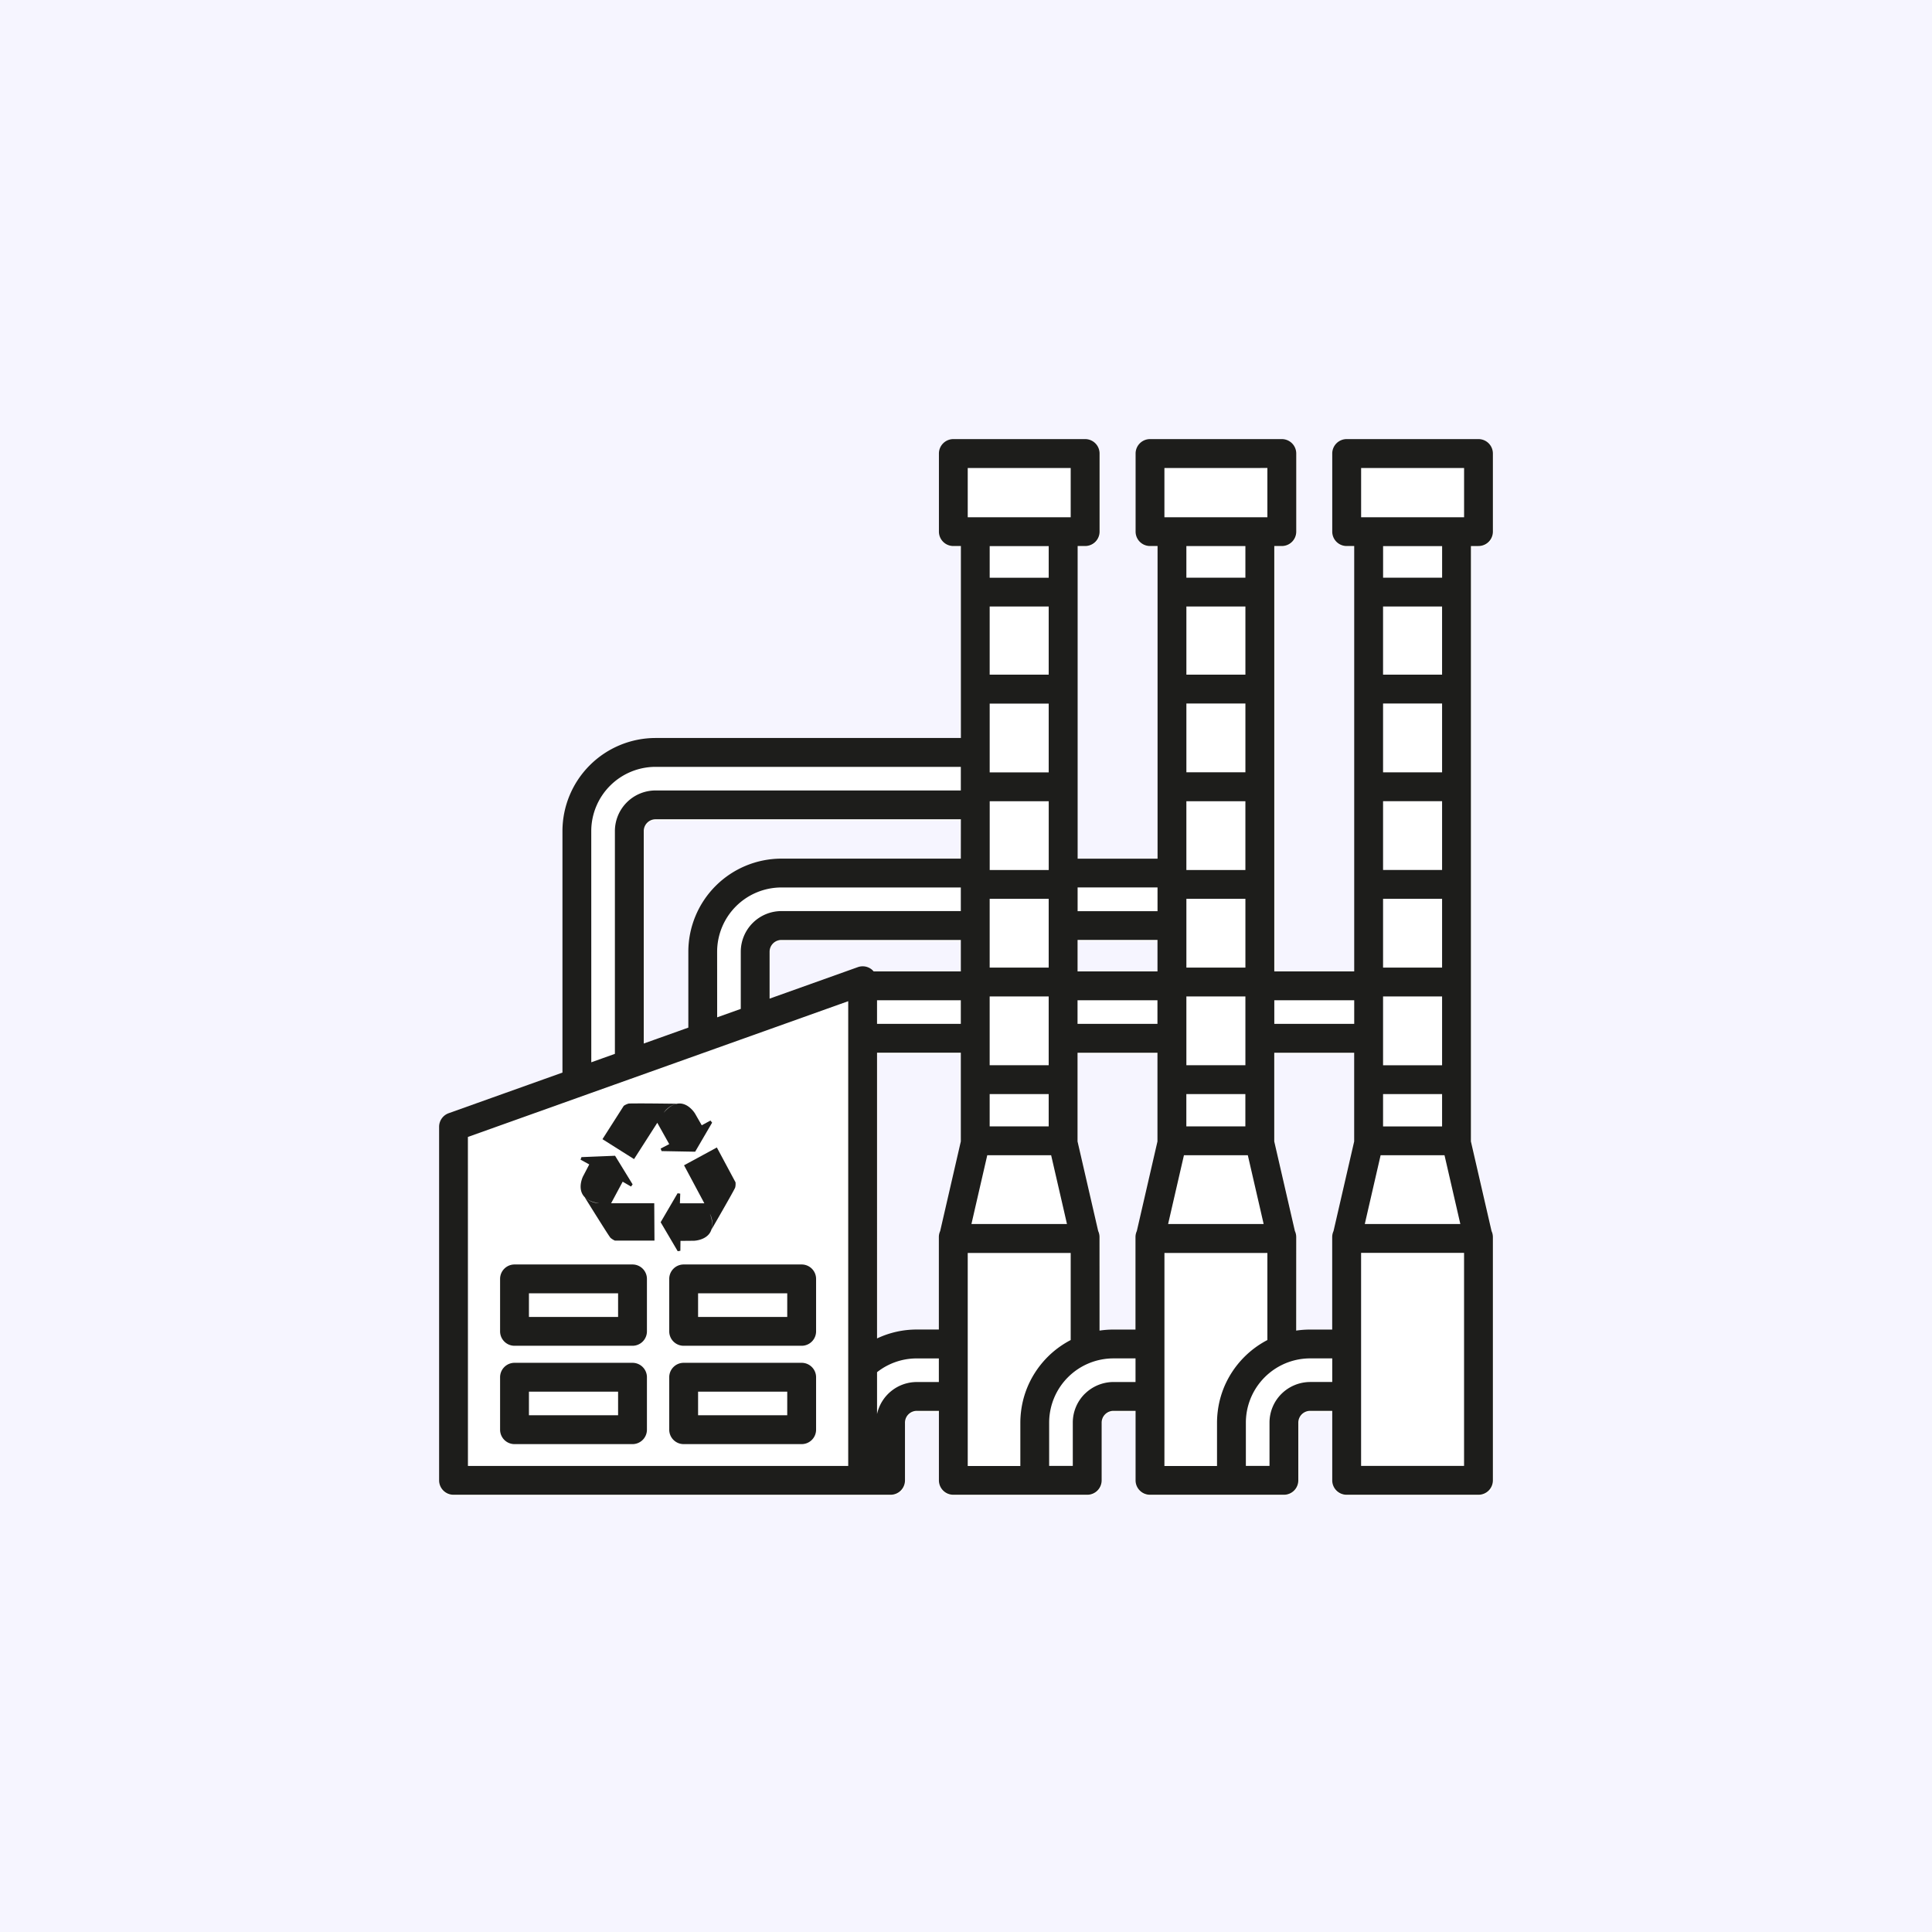 <svg xmlns="http://www.w3.org/2000/svg" width="220" height="220" viewBox="0 0 220 220">
  <g id="top_icon_03" transform="translate(9076 -7532)">
    <rect id="長方形_2534" data-name="長方形 2534" width="220" height="220" transform="translate(-9076 7532)" fill="#f6f5ff"/>
    <g id="icon_03" transform="translate(-9815.999 6342)">
      <g id="グループ_2405" data-name="グループ 2405" transform="translate(2098.211 -689.222)">
        <path id="パス_8869" data-name="パス 8869" d="M-1189.771,1941.5a1.644,1.644,0,0,0,1.644-1.644v-8.9a1.644,1.644,0,0,0-1.644-1.644h-15.02a1.644,1.644,0,0,0-1.644,1.644v8.9a1.644,1.644,0,0,0,1.644,1.644h.86v48.471h-9.111V1941.5h.86a1.644,1.644,0,0,0,1.644-1.644v-8.9a1.644,1.644,0,0,0-1.644-1.644H-1227.2a1.644,1.644,0,0,0-1.644,1.644v8.9a1.644,1.644,0,0,0,1.644,1.644h.86v35.621h-9.111V1941.5h.86a1.644,1.644,0,0,0,1.644-1.644v-8.9a1.644,1.644,0,0,0-1.644-1.644h-15.02a1.644,1.644,0,0,0-1.644,1.644v8.9a1.644,1.644,0,0,0,1.644,1.644h.86v21.875h-34.792a10.621,10.621,0,0,0-10.609,10.609V2001.5l-12.965,4.629a1.643,1.643,0,0,0-1.091,1.548v40.288a1.644,1.644,0,0,0,1.644,1.644h49.8a1.644,1.644,0,0,0,1.644-1.644v-6.574a1.346,1.346,0,0,1,1.345-1.345h2.521v7.919a1.644,1.644,0,0,0,1.644,1.644h15.258a1.644,1.644,0,0,0,1.643-1.644v-6.574a1.346,1.346,0,0,1,1.345-1.345h2.521v7.919a1.644,1.644,0,0,0,1.644,1.644h15.258a1.644,1.644,0,0,0,1.644-1.644v-6.574a1.346,1.346,0,0,1,1.345-1.345h2.521v7.919a1.644,1.644,0,0,0,1.644,1.644h15.02a1.644,1.644,0,0,0,1.644-1.644v-27.72a1.639,1.639,0,0,0-.151-.685l-2.353-10.214V1941.5ZM-1259,1989.69a1.642,1.642,0,0,0-1.5-.2l-10.05,3.588v-5.341a1.346,1.346,0,0,1,1.345-1.345h20.448v3.586h-9.935A1.623,1.623,0,0,0-1259,1989.69Zm32.655.284h-9.111v-3.586h9.111Zm-22.412-12.85H-1269.2a10.621,10.621,0,0,0-10.609,10.609v8.648l-5.08,1.814v-24.209a1.346,1.346,0,0,1,1.345-1.345h34.792Zm-9.547,22.114h9.547v10.11l-2.353,10.215a1.635,1.635,0,0,0-.151.685v10.537h-2.521a10.542,10.542,0,0,0-4.522,1.015Zm25.351,21.167v-.157a1.634,1.634,0,0,0-.151-.685l-2.353-10.214v-10.111h9.111v10.11l-2.353,10.215a1.632,1.632,0,0,0-.151.685v10.537h-2.521a10.638,10.638,0,0,0-1.583.119Zm22.412,0v-.157a1.632,1.632,0,0,0-.151-.685l-2.353-10.214v-10.111h9.111v10.11l-2.353,10.215a1.635,1.635,0,0,0-.151.685v10.537h-2.521a10.641,10.641,0,0,0-1.583.119Z" transform="translate(0 0)" fill="#fff"/>
      </g>
      <g id="グループ_2404" data-name="グループ 2404" transform="translate(-65.432 -277.546)">
        <path id="パス_8861" data-name="パス 8861" d="M973.788,1529.724a1.643,1.643,0,0,0,1.642-1.642v-8.893a1.643,1.643,0,0,0-1.642-1.642h-15.01a1.643,1.643,0,0,0-1.642,1.642v8.893a1.643,1.643,0,0,0,1.642,1.642h.859v48.437h-9.1v-48.437h.859a1.643,1.643,0,0,0,1.642-1.642v-8.893a1.643,1.643,0,0,0-1.642-1.642h-15.01a1.643,1.643,0,0,0-1.642,1.642v8.893a1.643,1.643,0,0,0,1.642,1.642h.859v35.6h-9.1v-35.6H929a1.642,1.642,0,0,0,1.642-1.642v-8.893a1.642,1.642,0,0,0-1.642-1.642h-15.01a1.643,1.643,0,0,0-1.642,1.642v8.893a1.643,1.643,0,0,0,1.642,1.642h.859v21.859H880.079a10.613,10.613,0,0,0-10.6,10.6v27.5l-12.956,4.626a1.642,1.642,0,0,0-1.09,1.547v40.26a1.643,1.643,0,0,0,1.643,1.642h49.765a1.642,1.642,0,0,0,1.642-1.642v-6.569a1.345,1.345,0,0,1,1.344-1.344h2.52v7.913a1.643,1.643,0,0,0,1.642,1.642h15.247a1.642,1.642,0,0,0,1.642-1.642v-6.569a1.345,1.345,0,0,1,1.344-1.344h2.519v7.913a1.643,1.643,0,0,0,1.642,1.642H951.63a1.642,1.642,0,0,0,1.642-1.642v-6.569a1.345,1.345,0,0,1,1.344-1.344h2.519v7.913a1.643,1.643,0,0,0,1.642,1.642h15.01a1.643,1.643,0,0,0,1.642-1.642v-27.7a1.635,1.635,0,0,0-.151-.684l-2.351-10.207v-67.8Zm-1.642,104.747H960.421v-24.259h11.725Zm-20.754-8.241a4.612,4.612,0,0,0-1.4,3.315v4.927H947.3v-4.927a7.317,7.317,0,0,1,1.642-4.613,7.373,7.373,0,0,1,2.45-1.953,7.324,7.324,0,0,1,3.224-.751h2.519v2.688h-2.519a4.667,4.667,0,0,0-3.224,1.314Zm-22.4,0a4.613,4.613,0,0,0-1.4,3.315v4.927H924.9v-4.927a7.322,7.322,0,0,1,7.316-7.316h2.519v2.688H932.22a4.665,4.665,0,0,0-3.224,1.314Zm-23.69,2.322V1623.8a7.278,7.278,0,0,1,4.518-1.568h2.52v2.688h-2.52A4.634,4.634,0,0,0,905.306,1628.551Zm-46.59-31.54,10.762-3.842,1.642-.586,1.643-.587,2.688-.959,1.643-.586,1.642-.586,5.077-1.812,1.642-.586,1.642-.586,2.688-.959,1.642-.586,1.642-.586,8.063-2.879.89-.317v52.921H858.716Zm14.047-34.827a7.325,7.325,0,0,1,7.316-7.316h34.767v2.688H880.079a4.634,4.634,0,0,0-4.629,4.629v25.365l-2.688.96Zm98.962,44.743H960.842l.036-.157.4-1.745,1.366-5.931h7.275l1.366,5.931.4,1.745Zm-53.594-70.321h6.721v7.764h-6.721Zm22.4,11.049h6.721v7.834h-6.721Zm0-11.049h6.721v7.764h-6.721Zm6.721,41.121h-6.721v-7.834h6.721Zm15.674-41.121h6.721v7.764h-6.721Zm-58.313,41.271a1.641,1.641,0,0,0-1.5-.2l-10.043,3.585v-5.337a1.345,1.345,0,0,1,1.344-1.344h20.433v3.583h-9.928A1.656,1.656,0,0,0,904.61,1577.877Zm42.638,3.569v7.4h-6.721v-7.834h6.721Zm-22.4,4.33v3.071h-6.721v-7.834h6.721v4.763Zm2.081,21.151H916.05l.036-.157.4-1.745,1.366-5.931h7.274l1.366,5.93.4,1.745Zm-2.081-11.117h-6.721v-3.679h6.721Zm3.285-14.365h9.1v2.688h-9.1Zm-13.291,2.688h-9.54v-2.688h9.54Zm34.483,22.794H938.446l.036-.157.4-1.745,1.366-5.931h7.274l1.366,5.93.4,1.745Zm-2.081-11.117h-6.721v-3.679h6.721Zm-10.006-17.65h-9.1v-3.583h9.1Zm-12.389-6.869v6.435h-6.721v-7.834h6.721Zm-10.006-5.972H894.413a10.613,10.613,0,0,0-10.6,10.6v8.642l-5.077,1.813v-24.192a1.345,1.345,0,0,1,1.344-1.344h34.767Zm-27.75,10.6a7.325,7.325,0,0,1,7.316-7.316h20.433v2.688H894.413a4.634,4.634,0,0,0-4.629,4.629v6.51l-2.688.96Zm18.21,11.5h9.54v10.1l-2.351,10.208a1.634,1.634,0,0,0-.151.684v10.53h-2.52a10.534,10.534,0,0,0-4.518,1.014Zm25.333,21.152v-.157a1.634,1.634,0,0,0-.151-.684l-2.351-10.207v-10.1h9.1v10.1l-2.351,10.208a1.634,1.634,0,0,0-.151.684v10.53H932.22a10.662,10.662,0,0,0-1.582.118Zm22.4,0v-.157a1.635,1.635,0,0,0-.151-.684l-2.351-10.207v-10.1h9.1v10.1l-2.351,10.208a1.635,1.635,0,0,0-.151.684v10.53h-2.519a10.658,10.658,0,0,0-1.582.118Zm9.888-60.915h6.721v7.834h-6.721Zm0,11.119h6.721v7.834h-6.721Zm0,11.119h6.721v7.834h-6.721Zm0,11.552v-.433h6.721v7.834h-6.721v-7.4Zm6.721,14.365h-6.721v-3.679h6.721Zm-10.006-11.677h-9.1v-2.688h9.1ZM938.025,1521.8v-.964H949.75v5.609H938.025Zm2.5,7.929h6.721v3.6h-6.721Zm0,35.6v-6.546h6.721v7.834h-6.721Zm-3.285,5.972h-9.1V1568.6h9.1Zm-12.389-5.972v1.289h-6.721v-7.834h6.721Zm-9.223-43.525v-.964h11.725v5.609H915.629Zm2.5,7.929h6.721v3.6h-6.721Zm0,21.859v-3.928h6.721v7.834h-6.721v-3.906Zm-2.5,76.617v-17.988h11.725v9.918q-.414.216-.807.465a10.681,10.681,0,0,0-3.285,3.291,10.506,10.506,0,0,0-1.554,4.314,10.637,10.637,0,0,0-.088,1.344v4.927h-5.99Zm22.4,0v-17.988H949.75v9.918q-.415.216-.807.465a10.719,10.719,0,0,0-3.862,4.32,10.553,10.553,0,0,0-.978,3.285,10.683,10.683,0,0,0-.088,1.344v4.927h-5.99Zm31.619-94.879h-6.721v-3.6h6.721Zm-8.364-6.882h-.859v-5.609h11.725v5.609H961.28Z" transform="translate(0)" fill="#1d1d1b"/>
        <path id="パス_8862" data-name="パス 8862" d="M893.772,1832.282H880.334a1.643,1.643,0,0,0-1.642,1.642v5.973a1.642,1.642,0,0,0,1.642,1.642h13.437a1.642,1.642,0,0,0,1.642-1.642v-5.973A1.643,1.643,0,0,0,893.772,1832.282Zm-1.642,5.973H881.977v-2.688h10.152Z" transform="translate(-16.315 -220.748)" fill="#1d1d1b"/>
        <path id="パス_8863" data-name="パス 8863" d="M958.268,1832.282H944.83a1.643,1.643,0,0,0-1.642,1.642v5.973a1.642,1.642,0,0,0,1.642,1.642h13.438a1.642,1.642,0,0,0,1.642-1.642v-5.973A1.643,1.643,0,0,0,958.268,1832.282Zm-1.643,5.973H946.473v-2.688h10.153Z" transform="translate(-61.55 -220.748)" fill="#1d1d1b"/>
        <path id="パス_8864" data-name="パス 8864" d="M893.772,1869.78H880.334a1.643,1.643,0,0,0-1.642,1.643v5.973a1.643,1.643,0,0,0,1.642,1.642h13.437a1.643,1.643,0,0,0,1.642-1.642v-5.973A1.643,1.643,0,0,0,893.772,1869.78Zm-1.642,5.973H881.977v-2.688h10.152Z" transform="translate(-16.315 -247.048)" fill="#1d1d1b"/>
        <path id="パス_8865" data-name="パス 8865" d="M958.268,1869.78H944.83a1.643,1.643,0,0,0-1.642,1.643v5.973a1.643,1.643,0,0,0,1.642,1.642h13.438a1.643,1.643,0,0,0,1.642-1.642v-5.973A1.643,1.643,0,0,0,958.268,1869.78Zm-1.643,5.973H946.473v-2.688h10.153Z" transform="translate(-61.55 -247.048)" fill="#1d1d1b"/>
        <path id="パス_8866" data-name="パス 8866" d="M942.157,1799.428l.013-1.129,1.547-.015s2.922-.089,1.809-3.074a2.552,2.552,0,0,1,.187,1.777s.515-.89,1.093-1.9c.317-.553.652-1.143.934-1.642.361-.643.632-1.137.656-1.214a1.564,1.564,0,0,0,.05-.428c0-.1-.006-.169-.006-.169l-2.092-3.906-.035-.065-1.608.873-1.642.891-.487.264.487.912,1.826,3.418h-2.783l.037-1.1-.3-.046-1.93,3.3,1.943,3.3Z" transform="translate(-59.252 -189.452)" fill="#1d1d1b"/>
        <path id="パス_8867" data-name="パス 8867" d="M916.575,1796.226h-1.643l-2.07,0,1.315-2.453.755.438.195.113.184-.245-.379-.618-1.62-2.641h-.022l-2.688.109-1.119.046-.1.289.99.543-.717,1.372s-1.3,2.618,1.857,3.045a2.551,2.551,0,0,1-1.655-.673s.352.567.811,1.3c.319.511.689,1.1,1.031,1.642.543.86,1.014,1.593,1.087,1.665a1.927,1.927,0,0,0,.506.322l4.505,0-.025-4.252Z" transform="translate(-37.841 -191.665)" fill="#1d1d1b"/>
        <path id="パス_8868" data-name="パス 8868" d="M924.351,1776.014l.108.287,3.044.056.778.014.865-1.482,1.066-1.827-.189-.241-.877.479-.114.063-.77-1.343a2.955,2.955,0,0,0-.758-.8c-.638-.445-1.632-.666-2.808.721a2.55,2.55,0,0,1,1.459-1.032s-2.126-.029-3.728-.036c-.762,0-1.4,0-1.642.012a.738.738,0,0,0-.092.008,1.918,1.918,0,0,0-.543.253l-1.008,1.578-1.416,2.219,1.416.894,1.642,1.036.537.339,1.106-1.726,1.542-2.408,1.359,2.429Z" transform="translate(-43.691 -177.678)" fill="#1d1d1b"/>
      </g>
    </g>
  </g>
</svg>
